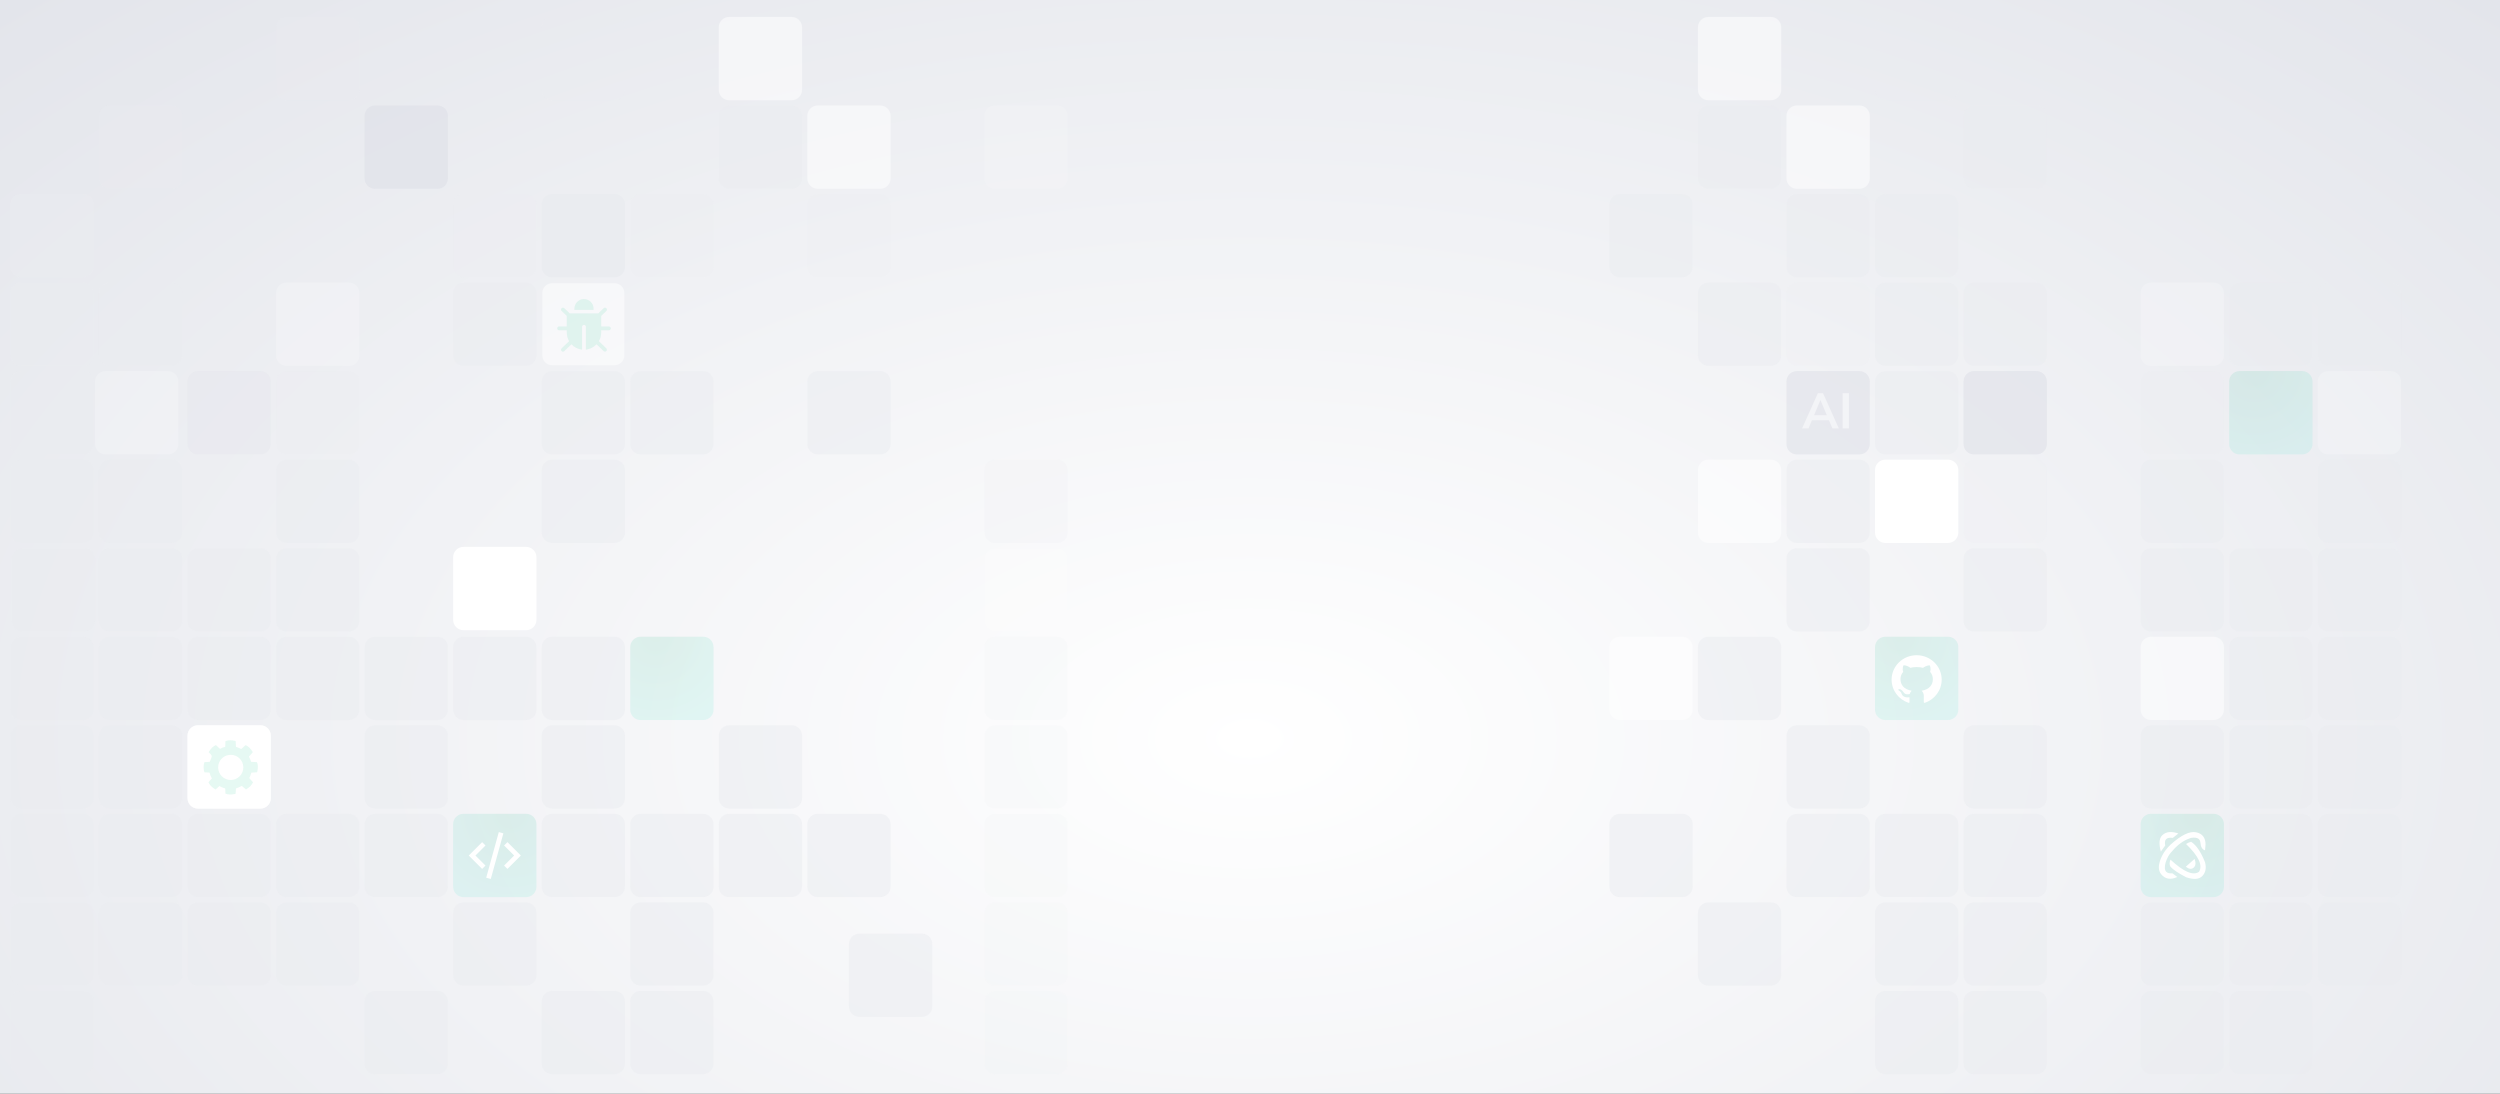 <svg xmlns="http://www.w3.org/2000/svg" xmlns:xlink="http://www.w3.org/1999/xlink" fill="none" version="1.1" width="1920" height="840" viewBox="0 0 1920 840"><rect x="0" y="0" width="1920" height="840" fill="#333333" stroke="none"/><defs><clipPath id="master_svg0_52_29846"><rect x="0" y="0" width="1920" height="840" rx="0"/></clipPath><radialGradient cx="0" cy="0" r="1" gradientUnits="userSpaceOnUse" id="master_svg1_22_43155" gradientTransform="translate(960 568) rotate(0) scale(1357.65 803.273)"><stop offset="0%" stop-color="#FFFFFF" stop-opacity="1"/><stop offset="100%" stop-color="#E3E5EB" stop-opacity="1"/></radialGradient><clipPath id="master_svg2_52_29896"><rect x="154" y="566" width="46" height="46" rx="0"/></clipPath><radialGradient cx="0" cy="0" r="1" gradientUnits="userSpaceOnUse" id="master_svg3_52_14477" gradientTransform="translate(431.5 625.005) rotate(57.74) scale(83.37 83.37)"><stop offset="0%" stop-color="#77D0B4" stop-opacity="1"/><stop offset="100%" stop-color="#8BF1E4" stop-opacity="1"/></radialGradient><clipPath id="master_svg4_52_29987"><rect x="360" y="637" width="40" height="40" rx="0"/></clipPath><clipPath id="master_svg5_52_29891"><rect x="425" y="226" width="47" height="47" rx="0"/></clipPath><radialGradient cx="0" cy="0" r="1" gradientUnits="userSpaceOnUse" id="master_svg6_52_14477" gradientTransform="translate(503.5 489.005) rotate(57.74) scale(83.37 83.37)"><stop offset="0%" stop-color="#77D0B4" stop-opacity="1"/><stop offset="100%" stop-color="#8BF1E4" stop-opacity="1"/></radialGradient><radialGradient cx="0" cy="0" r="1" gradientUnits="userSpaceOnUse" id="master_svg7_52_14477" gradientTransform="translate(1731.5 285.005) rotate(57.74) scale(83.37 83.37)"><stop offset="0%" stop-color="#77D0B4" stop-opacity="1"/><stop offset="100%" stop-color="#8BF1E4" stop-opacity="1"/></radialGradient><radialGradient cx="0" cy="0" r="1" gradientUnits="userSpaceOnUse" id="master_svg8_52_14477" gradientTransform="translate(1727.5 625.005) rotate(57.74) scale(83.37 83.37)"><stop offset="0%" stop-color="#77D0B4" stop-opacity="1"/><stop offset="100%" stop-color="#8BF1E4" stop-opacity="1"/></radialGradient><radialGradient cx="0" cy="0" r="1" gradientUnits="userSpaceOnUse" id="master_svg9_52_14477" gradientTransform="translate(1459.5 489.005) rotate(57.74) scale(83.37 83.37)"><stop offset="0%" stop-color="#77D0B4" stop-opacity="1"/><stop offset="100%" stop-color="#8BF1E4" stop-opacity="1"/></radialGradient><clipPath id="master_svga_52_29860"><rect x="1450" y="500" width="44" height="43" rx="0"/></clipPath></defs><g clip-path="url(#master_svg0_52_29846)"><g><rect x="0" y="0" width="1920" height="1136" rx="0" fill="url(#master_svg1_22_43155)" fill-opacity="1" style="mix-blend-mode:passthrough"/></g><g style="opacity:0.5;"><path d="M64,149L16,149C11.582,149,8,152.582,8,157L8,205C8,209.418,11.582,213,16,213L64,213C68.418,213,72,209.418,72,205L72,157C72,152.582,68.418,149,64,149Z" fill="#EAECF0" fill-opacity="1" style="mix-blend-mode:passthrough"/></g><g style="opacity:0.5;"><path d="M64,217L16,217C11.582,217,8,220.582,8,225L8,273C8,277.418,11.582,281,16,281L64,281C68.418,281,72,277.418,72,273L72,225C72,220.582,68.418,217,64,217Z" fill="#EAECF0" fill-opacity="1" style="mix-blend-mode:passthrough"/></g><g style="opacity:0.5;"><path d="M64,285L16,285C11.582,285,8,288.582,8,293L8,341C8,345.418,11.582,349,16,349L64,349C68.418,349,72,345.418,72,341L72,293C72,288.582,68.418,285,64,285Z" fill="#EAECF0" fill-opacity="1" style="mix-blend-mode:passthrough"/></g><g style="opacity:0.5;"><path d="M64,353L16,353C11.582,353,8,356.582,8,361L8,409C8,413.418,11.582,417,16,417L64,417C68.418,417,72,413.418,72,409L72,361C72,356.582,68.418,353,64,353Z" fill="#EAECF0" fill-opacity="1" style="mix-blend-mode:passthrough"/></g><g style="opacity:0.5;"><path d="M64,489L16,489C11.582,489,8,492.582,8,497L8,545C8,549.418,11.582,553,16,553L64,553C68.418,553,72,549.418,72,545L72,497C72,492.582,68.418,489,64,489Z" fill="#EAECF0" fill-opacity="1" style="mix-blend-mode:passthrough"/></g><g style="opacity:0.5;"><path d="M64,557L16,557C11.582,557,8,560.582,8,565L8,613C8,617.418,11.582,621,16,621L64,621C68.418,621,72,617.418,72,613L72,565C72,560.582,68.418,557,64,557Z" fill="#EAECF0" fill-opacity="1" style="mix-blend-mode:passthrough"/></g><g style="opacity:0.5;"><path d="M64,625L16,625C11.582,625,8,628.582,8,633L8,681C8,685.418,11.582,689,16,689L64,689C68.418,689,72,685.418,72,681L72,633C72,628.582,68.418,625,64,625Z" fill="#EAECF0" fill-opacity="1" style="mix-blend-mode:passthrough"/></g><g style="opacity:0.5;"><path d="M64,693L16,693C11.582,693,8,696.582,8,701L8,749C8,753.418,11.582,757,16,757L64,757C68.418,757,72,753.418,72,749L72,701C72,696.582,68.418,693,64,693Z" fill="#EAECF0" fill-opacity="1" style="mix-blend-mode:passthrough"/></g><g style="opacity:0.5;"><path d="M64,761L16,761C11.582,761,8,764.582,8,769L8,817C8,821.418,11.582,825,16,825L64,825C68.418,825,72,821.418,72,817L72,769C72,764.582,68.418,761,64,761Z" fill="#EAECF0" fill-opacity="1" style="mix-blend-mode:passthrough"/></g><g style="opacity:0.2;"><path d="M132,81L84,81C79.582,81,76,84.582,76,89L76,137C76,141.418,79.582,145,84,145L132,145C136.418,145,140,141.418,140,137L140,89C140,84.582,136.418,81,132,81Z" fill="#EAECF0" fill-opacity="1" style="mix-blend-mode:passthrough"/></g><g style="opacity:0.5;"><path d="M132,217L84,217C79.582,217,76,220.582,76,225L76,273C76,277.418,79.582,281,84,281L132,281C136.418,281,140,277.418,140,273L140,225C140,220.582,136.418,217,132,217Z" fill="#EAECF0" fill-opacity="1" style="mix-blend-mode:passthrough"/></g><g style="opacity:0.2;"><g><path d="M129,285L81,285C76.582,285,73,288.582,73,293L73,341C73,345.418,76.582,349,81,349L129,349C133.418,349,137,345.418,137,341L137,293C137,288.582,133.418,285,129,285Z" fill="#FFFFFF" fill-opacity="1" style="mix-blend-mode:passthrough"/></g></g><g style="opacity:0.5;"><path d="M132,353L84,353C79.582,353,76,356.582,76,361L76,409C76,413.418,79.582,417,84,417L132,417C136.418,417,140,413.418,140,409L140,361C140,356.582,136.418,353,132,353Z" fill="#EAECF0" fill-opacity="1" style="mix-blend-mode:passthrough"/></g><g style="opacity:0.5;"><path d="M132,421L84,421C79.582,421,76,424.582,76,429L76,477C76,481.418,79.582,485,84,485L132,485C136.418,485,140,481.418,140,477L140,429C140,424.582,136.418,421,132,421Z" fill="#EAECF0" fill-opacity="1" style="mix-blend-mode:passthrough"/></g><g style="opacity:0.5;"><path d="M132,489L84,489C79.582,489,76,492.582,76,497L76,545C76,549.418,79.582,553,84,553L132,553C136.418,553,140,549.418,140,545L140,497C140,492.582,136.418,489,132,489Z" fill="#EAECF0" fill-opacity="1" style="mix-blend-mode:passthrough"/></g><g style="opacity:0.5;"><path d="M132,557L84,557C79.582,557,76,560.582,76,565L76,613C76,617.418,79.582,621,84,621L132,621C136.418,621,140,617.418,140,613L140,565C140,560.582,136.418,557,132,557Z" fill="#EAECF0" fill-opacity="1" style="mix-blend-mode:passthrough"/></g><g style="opacity:0.5;"><path d="M132,625L84,625C79.582,625,76,628.582,76,633L76,681C76,685.418,79.582,689,84,689L132,689C136.418,689,140,685.418,140,681L140,633C140,628.582,136.418,625,132,625Z" fill="#EAECF0" fill-opacity="1" style="mix-blend-mode:passthrough"/></g><g style="opacity:0.5;"><path d="M132,693L84,693C79.582,693,76,696.582,76,701L76,749C76,753.418,79.582,757,84,757L132,757C136.418,757,140,753.418,140,749L140,701C140,696.582,136.418,693,132,693Z" fill="#EAECF0" fill-opacity="1" style="mix-blend-mode:passthrough"/></g><g style="opacity:0.2;"><g><path d="M200,285L152,285C147.582,285,144,288.582,144,293L144,341C144,345.418,147.582,349,152,349L200,349C204.418,349,208,345.418,208,341L208,293C208,288.582,204.418,285,200,285Z" fill="#DBDDE5" fill-opacity="1" style="mix-blend-mode:passthrough"/></g></g><g style="opacity:0.5;"><path d="M200,421L152,421C147.582,421,144,424.582,144,429L144,477C144,481.418,147.582,485,152,485L200,485C204.418,485,208,481.418,208,477L208,429C208,424.582,204.418,421,200,421Z" fill="#EAECF0" fill-opacity="1" style="mix-blend-mode:passthrough"/></g><g style="opacity:0.5;"><path d="M65,421L17,421C12.582,421,9,424.582,9,429L9,477C9,481.418,12.582,485,17,485L65,485C69.418,485,73,481.418,73,477L73,429C73,424.582,69.418,421,65,421Z" fill="#EAECF0" fill-opacity="1" style="mix-blend-mode:passthrough"/></g><g style="opacity:0.5;"><path d="M200,489L152,489C147.582,489,144,492.582,144,497L144,545C144,549.418,147.582,553,152,553L200,553C204.418,553,208,549.418,208,545L208,497C208,492.582,204.418,489,200,489Z" fill="#EAECF0" fill-opacity="1" style="mix-blend-mode:passthrough"/></g><g><g><path d="M200,557L152,557C147.582,557,144,560.582,144,565L144,613C144,617.418,147.582,621,152,621L200,621C204.418,621,208,617.418,208,613L208,565C208,560.582,204.418,557,200,557Z" fill="#FFFFFF" fill-opacity="1" style="mix-blend-mode:passthrough"/></g><g></g><g style="opacity:0.5;"><path d="M200,557L152,557C147.582,557,144,560.582,144,565L144,613C144,617.418,147.582,621,152,621L200,621C204.418,621,208,617.418,208,613L208,565C208,560.582,204.418,557,200,557Z" fill="#FFFFFF" fill-opacity="1" style="mix-blend-mode:passthrough"/></g><g style="opacity:0.1;" clip-path="url(#master_svg2_52_29896)"><g><path d="M197.479,593.102Q198.656,588.393,197.361,585.32L192.857,585.099C192.462,583.685,191.884,582.352,191.149,581.118L194.188,577.669Q191.691,573.506,188.601,572.249L185.256,575.281C184.009,574.556,182.661,573.995,181.235,573.614L180.948,569.082Q176.239,567.905,173.165,569.2L172.951,573.557C171.545,573.91,170.208,574.431,168.972,575.119L165.805,572.249Q162.716,573.506,160.218,577.668C161.012,578.57,162.574,579.604,162.667,580.929C162.691,581.256,161.164,585.117,161.098,585.121L157.045,585.32Q155.75,588.393,156.927,593.102L160.944,593.357C161.324,594.954,161.932,596.459,162.738,597.838L160.094,600.756Q161.351,603.845,165.514,606.343L168.528,603.688C169.894,604.505,171.384,605.128,172.969,605.525L173.165,609.516Q176.239,610.811,180.948,609.634L181.212,605.468C182.816,605.043,184.322,604.385,185.696,603.528L188.892,606.343Q193.055,603.846,194.312,600.756L191.401,597.544C192.118,596.255,192.657,594.857,193.009,593.386L197.479,593.102ZM177.203,599.034C171.859,599.034,167.527,594.702,167.527,589.358C167.527,584.014,171.859,579.682,177.203,579.682C182.547,579.682,186.879,584.014,186.879,589.358C186.879,594.702,182.547,599.034,177.203,599.034Z" fill="#03BF80" fill-opacity="1"/></g></g></g><g style="opacity:0.5;"><path d="M200,625L152,625C147.582,625,144,628.582,144,633L144,681C144,685.418,147.582,689,152,689L200,689C204.418,689,208,685.418,208,681L208,633C208,628.582,204.418,625,200,625Z" fill="#EAECF0" fill-opacity="1" style="mix-blend-mode:passthrough"/></g><g style="opacity:0.5;"><path d="M200,693L152,693C147.582,693,144,696.582,144,701L144,749C144,753.418,147.582,757,152,757L200,757C204.418,757,208,753.418,208,749L208,701C208,696.582,204.418,693,200,693Z" fill="#EAECF0" fill-opacity="1" style="mix-blend-mode:passthrough"/></g><g style="opacity:0.2;"><path d="M268,13L220,13C215.582,13,212,16.582,212,21L212,69C212,73.418,215.582,77,220,77L268,77C272.418,77,276,73.418,276,69L276,21C276,16.582,272.418,13,268,13Z" fill="#EAECF0" fill-opacity="1" style="mix-blend-mode:passthrough"/></g><g style="opacity:0.2;"><g><path d="M268,217L220,217C215.582,217,212,220.582,212,225L212,273C212,277.418,215.582,281,220,281L268,281C272.418,281,276,277.418,276,273L276,225C276,220.582,272.418,217,268,217Z" fill="#FFFFFF" fill-opacity="1" style="mix-blend-mode:passthrough"/></g></g><g style="opacity:0.2;"><path d="M268,285L220,285C215.582,285,212,288.582,212,293L212,341C212,345.418,215.582,349,220,349L268,349C272.418,349,276,345.418,276,341L276,293C276,288.582,272.418,285,268,285Z" fill="#EAECF0" fill-opacity="1" style="mix-blend-mode:passthrough"/></g><g style="opacity:0.5;"><path d="M268,353L220,353C215.582,353,212,356.582,212,361L212,409C212,413.418,215.582,417,220,417L268,417C272.418,417,276,413.418,276,409L276,361C276,356.582,272.418,353,268,353Z" fill="#EAECF0" fill-opacity="1" style="mix-blend-mode:passthrough"/></g><g style="opacity:0.5;"><path d="M268,421L220,421C215.582,421,212,424.582,212,429L212,477C212,481.418,215.582,485,220,485L268,485C272.418,485,276,481.418,276,477L276,429C276,424.582,272.418,421,268,421Z" fill="#EAECF0" fill-opacity="1" style="mix-blend-mode:passthrough"/></g><g style="opacity:0.5;"><path d="M268,693L220,693C215.582,693,212,696.582,212,701L212,749C212,753.418,215.582,757,220,757L268,757C272.418,757,276,753.418,276,749L276,701C276,696.582,272.418,693,268,693Z" fill="#EAECF0" fill-opacity="1" style="mix-blend-mode:passthrough"/></g><g style="opacity:0.5;"><g><path d="M336,81L288,81C283.582,81,280,84.582,280,89L280,137C280,141.418,283.582,145,288,145L336,145C340.418,145,344,141.418,344,137L344,89C344,84.582,340.418,81,336,81Z" fill="#DBDDE5" fill-opacity="1" style="mix-blend-mode:passthrough"/></g></g><g style="opacity:0.5;"><path d="M336,489L288,489C283.582,489,280,492.582,280,497L280,545C280,549.418,283.582,553,288,553L336,553C340.418,553,344,549.418,344,545L344,497C344,492.582,340.418,489,336,489Z" fill="#EAECF0" fill-opacity="1" style="mix-blend-mode:passthrough"/></g><g style="opacity:0.5;"><path d="M268,489L220,489C215.582,489,212,492.582,212,497L212,545C212,549.418,215.582,553,220,553L268,553C272.418,553,276,549.418,276,545L276,497C276,492.582,272.418,489,268,489Z" fill="#EAECF0" fill-opacity="1" style="mix-blend-mode:passthrough"/></g><g style="opacity:0.5;"><path d="M336,557L288,557C283.582,557,280,560.582,280,565L280,613C280,617.418,283.582,621,288,621L336,621C340.418,621,344,617.418,344,613L344,565C344,560.582,340.418,557,336,557Z" fill="#EAECF0" fill-opacity="1" style="mix-blend-mode:passthrough"/></g><g transform="matrix(-1,0,0,1,824,0)" style="opacity:0.2;"><path d="M468,625L420,625C415.582,625,412,628.582,412,633L412,681C412,685.418,415.582,689,420,689L468,689C472.418,689,476,685.418,476,681L476,633C476,628.582,472.418,625,468,625Z" fill="url(#master_svg3_52_14477)" fill-opacity="1" style="mix-blend-mode:passthrough"/></g><g clip-path="url(#master_svg4_52_29987)"><g><path d="M397.428,654.476L389.714,646.762L387.143,649.334L394.857,657.048L387.143,664.762L389.714,667.333L397.428,659.619L400,657.048L397.428,654.476ZM370.285,646.762L362.571,654.476L360,657.048L362.571,659.619L370.285,667.333L372.856,664.762L365.143,657.048L372.856,649.334L370.285,646.762ZM373.408,674.089L383.084,639.039L386.589,640.006L376.913,675.057L373.408,674.089Z" fill="#FFFFFF" fill-opacity="1" style="mix-blend-mode:passthrough"/></g></g><g style="opacity:0.5;"><path d="M336,761L288,761C283.582,761,280,764.582,280,769L280,817C280,821.418,283.582,825,288,825L336,825C340.418,825,344,821.418,344,817L344,769C344,764.582,340.418,761,336,761Z" fill="#EAECF0" fill-opacity="1" style="mix-blend-mode:passthrough"/></g><g style="opacity:0.2;"><path d="M404,149L356,149C351.582,149,348,152.582,348,157L348,205C348,209.418,351.582,213,356,213L404,213C408.418,213,412,209.418,412,205L412,157C412,152.582,408.418,149,404,149Z" fill="#EAECF0" fill-opacity="1" style="mix-blend-mode:passthrough"/></g><g style="opacity:0.5;"><path d="M404,217L356,217C351.582,217,348,220.582,348,225L348,273C348,277.418,351.582,281,356,281L404,281C408.418,281,412,277.418,412,273L412,225C412,220.582,408.418,217,404,217Z" fill="#EAECF0" fill-opacity="1" style="mix-blend-mode:passthrough"/></g><g style="opacity:0.5;"><path d="M404,489L356,489C351.582,489,348,492.582,348,497L348,545C348,549.418,351.582,553,356,553L404,553C408.418,553,412,549.418,412,545L412,497C412,492.582,408.418,489,404,489Z" fill="#EAECF0" fill-opacity="1" style="mix-blend-mode:passthrough"/></g><g transform="matrix(-1,0,0,1,688,0)" style="opacity:0.5;"><path d="M400,625L352,625C347.582,625,344,628.582,344,633L344,681C344,685.418,347.582,689,352,689L400,689C404.418,689,408,685.418,408,681L408,633C408,628.582,404.418,625,400,625Z" fill="#EAECF0" fill-opacity="1" style="mix-blend-mode:passthrough"/></g><g transform="matrix(-1,0,0,1,552,0)" style="opacity:0.5;"><path d="M332,625L284,625C279.582,625,276,628.582,276,633L276,681C276,685.418,279.582,689,284,689L332,689C336.418,689,340,685.418,340,681L340,633C340,628.582,336.418,625,332,625Z" fill="#EAECF0" fill-opacity="1" style="mix-blend-mode:passthrough"/></g><g style="opacity:0.5;"><path d="M404,693L356,693C351.582,693,348,696.582,348,701L348,749C348,753.418,351.582,757,356,757L404,757C408.418,757,412,753.418,412,749L412,701C412,696.582,408.418,693,404,693Z" fill="#EAECF0" fill-opacity="1" style="mix-blend-mode:passthrough"/></g><g style="opacity:0.2;"><path d="M472,13L424,13C419.582,13,416,16.582,416,21L416,69C416,73.418,419.582,77,424,77L472,77C476.418,77,480,73.418,480,69L480,21C480,16.582,476.418,13,472,13Z" fill="#EAECF0" fill-opacity="1" style="mix-blend-mode:passthrough"/></g><g><path d="M472,149L424,149C419.582,149,416,152.582,416,157L416,205C416,209.418,419.582,213,424,213L472,213C476.418,213,480,209.418,480,205L480,157C480,152.582,476.418,149,472,149Z" fill="#EAECF0" fill-opacity="1" style="mix-blend-mode:passthrough"/></g><g style="opacity:0.5;"><path d="M472,217.5L424,217.5C419.858,217.5,416.5,220.858,416.5,225L416.5,273C416.5,277.142,419.858,280.5,424,280.5L472,280.5C476.142,280.5,479.5,277.142,479.5,273L479.5,225C479.5,220.858,476.142,217.5,472,217.5Z" fill="#FFFFFF" fill-opacity="1" style="mix-blend-mode:passthrough"/></g><g style="opacity:0.1;" clip-path="url(#master_svg5_52_29891)"><g><path d="M467.594,250.723L461.719,250.723L461.719,242.584L465.67,238.812C466.257,238.252,466.278,237.322,465.718,236.735C465.158,236.148,464.228,236.127,463.641,236.687L459.452,240.687L437.548,240.687L433.357,236.688C432.771,236.128,431.841,236.149,431.281,236.736C430.721,237.323,430.743,238.252,431.33,238.812L435.281,242.585L435.281,250.725L429.406,250.725C428.595,250.725,427.938,251.382,427.938,252.194C427.938,253.005,428.595,253.662,429.406,253.662L435.281,253.662L435.281,255.375C435.281,257.806,435.938,260.084,437.082,262.04L431.33,267.532C430.743,268.092,430.722,269.022,431.282,269.609C431.842,270.196,432.772,270.217,433.359,269.657L438.853,264.412C441.002,266.712,443.904,268.167,447.033,268.513L447.033,250.969C447.033,250.158,447.69,249.5,448.502,249.5C449.313,249.5,449.97,250.158,449.97,250.969L449.97,268.513C453.099,268.166,456,266.711,458.15,264.412L463.644,269.657C464.237,270.177,465.133,270.137,465.678,269.567C466.221,268.997,466.219,268.099,465.673,267.532L459.919,262.04C461.101,260.018,461.722,257.717,461.719,255.375L461.719,253.661L467.594,253.661C468.405,253.661,469.062,253.003,469.062,252.192C469.062,251.381,468.405,250.723,467.594,250.723ZM455.844,237.016C455.844,232.96,452.556,229.672,448.5,229.672C444.444,229.672,441.156,232.96,441.156,237.016L441.156,237.995L455.844,237.995L455.844,237.016Z" fill="#03BF80" fill-opacity="1"/></g></g><g style="opacity:0.5;"><path d="M472,285L424,285C419.582,285,416,288.582,416,293L416,341C416,345.418,419.582,349,424,349L472,349C476.418,349,480,345.418,480,341L480,293C480,288.582,476.418,285,472,285Z" fill="#EAECF0" fill-opacity="1" style="mix-blend-mode:passthrough"/></g><g style="opacity:0.5;"><path d="M472,353L424,353C419.582,353,416,356.582,416,361L416,409C416,413.418,419.582,417,424,417L472,417C476.418,417,480,413.418,480,409L480,361C480,356.582,476.418,353,472,353Z" fill="#EAECF0" fill-opacity="1" style="mix-blend-mode:passthrough"/></g><g style="opacity:0.5;"><path d="M472,489L424,489C419.582,489,416,492.582,416,497L416,545C416,549.418,419.582,553,424,553L472,553C476.418,553,480,549.418,480,545L480,497C480,492.582,476.418,489,472,489Z" fill="#EAECF0" fill-opacity="1" style="mix-blend-mode:passthrough"/></g><g style="opacity:0.5;"><path d="M472,557L424,557C419.582,557,416,560.582,416,565L416,613C416,617.418,419.582,621,424,621L472,621C476.418,621,480,617.418,480,613L480,565C480,560.582,476.418,557,472,557Z" fill="#EAECF0" fill-opacity="1" style="mix-blend-mode:passthrough"/></g><g style="opacity:0.5;"><path d="M472,625L424,625C419.582,625,416,628.582,416,633L416,681C416,685.418,419.582,689,424,689L472,689C476.418,689,480,685.418,480,681L480,633C480,628.582,476.418,625,472,625Z" fill="#EAECF0" fill-opacity="1" style="mix-blend-mode:passthrough"/></g><g style="opacity:0.5;"><path d="M472,761L424,761C419.582,761,416,764.582,416,769L416,817C416,821.418,419.582,825,424,825L472,825C476.418,825,480,821.418,480,817L480,769C480,764.582,476.418,761,472,761Z" fill="#EAECF0" fill-opacity="1" style="mix-blend-mode:passthrough"/></g><g style="opacity:0.2;"><path d="M540,149L492,149C487.582,149,484,152.582,484,157L484,205C484,209.418,487.582,213,492,213L540,213C544.418,213,548,209.418,548,205L548,157C548,152.582,544.418,149,540,149Z" fill="#EAECF0" fill-opacity="1" style="mix-blend-mode:passthrough"/></g><g style="opacity:0.5;"><path d="M540,285L492,285C487.582,285,484,288.582,484,293L484,341C484,345.418,487.582,349,492,349L540,349C544.418,349,548,345.418,548,341L548,293C548,288.582,544.418,285,540,285Z" fill="#EAECF0" fill-opacity="1" style="mix-blend-mode:passthrough"/></g><g style="opacity:0.2;"><path d="M540,489L492,489C487.582,489,484,492.582,484,497L484,545C484,549.418,487.582,553,492,553L540,553C544.418,553,548,549.418,548,545L548,497C548,492.582,544.418,489,540,489Z" fill="url(#master_svg6_52_14477)" fill-opacity="1" style="mix-blend-mode:passthrough"/></g><g style="opacity:0.5;"><path d="M540,625L492,625C487.582,625,484,628.582,484,633L484,681C484,685.418,487.582,689,492,689L540,689C544.418,689,548,685.418,548,681L548,633C548,628.582,544.418,625,540,625Z" fill="#EAECF0" fill-opacity="1" style="mix-blend-mode:passthrough"/></g><g style="opacity:0.5;"><path d="M540,693L492,693C487.582,693,484,696.582,484,701L484,749C484,753.418,487.582,757,492,757L540,757C544.418,757,548,753.418,548,749L548,701C548,696.582,544.418,693,540,693Z" fill="#EAECF0" fill-opacity="1" style="mix-blend-mode:passthrough"/></g><g style="opacity:0.5;"><path d="M540,761L492,761C487.582,761,484,764.582,484,769L484,817C484,821.418,487.582,825,492,825L540,825C544.418,825,548,821.418,548,817L548,769C548,764.582,544.418,761,540,761Z" fill="#EAECF0" fill-opacity="1" style="mix-blend-mode:passthrough"/></g><g style="opacity:0.5;"><g><path d="M608,13L560,13C555.582,13,552,16.582,552,21L552,69C552,73.418,555.582,77,560,77L608,77C612.418,77,616,73.418,616,69L616,21C616,16.582,612.418,13,608,13Z" fill="#FFFFFF" fill-opacity="1" style="mix-blend-mode:passthrough"/></g></g><g style="opacity:0.5;"><path d="M608,81L560,81C555.582,81,552,84.582,552,89L552,137C552,141.418,555.582,145,560,145L608,145C612.418,145,616,141.418,616,137L616,89C616,84.582,612.418,81,608,81Z" fill="#EAECF0" fill-opacity="1" style="mix-blend-mode:passthrough"/></g><g><g><path d="M404,420L356,420C351.582,420,348,423.582,348,428L348,476C348,480.418,351.582,484,356,484L404,484C408.418,484,412,480.418,412,476L412,428C412,423.582,408.418,420,404,420Z" fill="#FFFFFF" fill-opacity="1" style="mix-blend-mode:passthrough"/></g></g><g style="opacity:0.5;"><path d="M608,557L560,557C555.582,557,552,560.582,552,565L552,613C552,617.418,555.582,621,560,621L608,621C612.418,621,616,617.418,616,613L616,565C616,560.582,612.418,557,608,557Z" fill="#EAECF0" fill-opacity="1" style="mix-blend-mode:passthrough"/></g><g style="opacity:0.5;"><path d="M608,625L560,625C555.582,625,552,628.582,552,633L552,681C552,685.418,555.582,689,560,689L608,689C612.418,689,616,685.418,616,681L616,633C616,628.582,612.418,625,608,625Z" fill="#EAECF0" fill-opacity="1" style="mix-blend-mode:passthrough"/></g><g style="opacity:0.5;"><g><path d="M676,81L628,81C623.582,81,620,84.582,620,89L620,137C620,141.418,623.582,145,628,145L676,145C680.418,145,684,141.418,684,137L684,89C684,84.582,680.418,81,676,81Z" fill="#FFFFFF" fill-opacity="1" style="mix-blend-mode:passthrough"/></g></g><g style="opacity:0.2;"><path d="M676,149L628,149C623.582,149,620,152.582,620,157L620,205C620,209.418,623.582,213,628,213L676,213C680.418,213,684,209.418,684,205L684,157C684,152.582,680.418,149,676,149Z" fill="#EAECF0" fill-opacity="1" style="mix-blend-mode:passthrough"/></g><g style="opacity:0.5;"><path d="M676,285L628,285C623.582,285,620,288.582,620,293L620,341C620,345.418,623.582,349,628,349L676,349C680.418,349,684,345.418,684,341L684,293C684,288.582,680.418,285,676,285Z" fill="#EAECF0" fill-opacity="1" style="mix-blend-mode:passthrough"/></g><g style="opacity:0.5;"><path d="M676,625L628,625C623.582,625,620,628.582,620,633L620,681C620,685.418,623.582,689,628,689L676,689C680.418,689,684,685.418,684,681L684,633C684,628.582,680.418,625,676,625Z" fill="#EAECF0" fill-opacity="1" style="mix-blend-mode:passthrough"/></g><g style="opacity:0.5;"><path d="M708,717L660,717C655.582,717,652,720.582,652,725L652,773C652,777.418,655.582,781,660,781L708,781C712.418,781,716,777.418,716,773L716,725C716,720.582,712.418,717,708,717Z" fill="#EAECF0" fill-opacity="1" style="mix-blend-mode:passthrough"/></g><g style="opacity:0.2;"><g style="opacity:0.5;"><g><path d="M812,81L764,81C759.582,81,756,84.582,756,89L756,137C756,141.418,759.582,145,764,145L812,145C816.418,145,820,141.418,820,137L820,89C820,84.582,816.418,81,812,81Z" fill="#FFFFFF" fill-opacity="1" style="mix-blend-mode:passthrough"/></g></g><g><path d="M812,353L764,353C759.582,353,756,356.582,756,361L756,409C756,413.418,759.582,417,764,417L812,417C816.418,417,820,413.418,820,409L820,361C820,356.582,816.418,353,812,353Z" fill="#EAECF0" fill-opacity="1" style="mix-blend-mode:passthrough"/></g><g style="opacity:0.5;"><g><path d="M812,421L764,421C759.582,421,756,424.582,756,429L756,477C756,481.418,759.582,485,764,485L812,485C816.418,485,820,481.418,820,477L820,429C820,424.582,816.418,421,812,421Z" fill="#FFFFFF" fill-opacity="1" style="mix-blend-mode:passthrough"/></g></g><g style="opacity:0.5;"><path d="M812,489L764,489C759.582,489,756,492.582,756,497L756,545C756,549.418,759.582,553,764,553L812,553C816.418,553,820,549.418,820,545L820,497C820,492.582,816.418,489,812,489Z" fill="#EAECF0" fill-opacity="1" style="mix-blend-mode:passthrough"/></g><g style="opacity:0.5;"><path d="M812,557L764,557C759.582,557,756,560.582,756,565L756,613C756,617.418,759.582,621,764,621L812,621C816.418,621,820,617.418,820,613L820,565C820,560.582,816.418,557,812,557Z" fill="#EAECF0" fill-opacity="1" style="mix-blend-mode:passthrough"/></g><g style="opacity:0.5;"><path d="M812,625L764,625C759.582,625,756,628.582,756,633L756,681C756,685.418,759.582,689,764,689L812,689C816.418,689,820,685.418,820,681L820,633C820,628.582,816.418,625,812,625Z" fill="#EAECF0" fill-opacity="1" style="mix-blend-mode:passthrough"/></g><g style="opacity:0.5;"><path d="M812,693L764,693C759.582,693,756,696.582,756,701L756,749C756,753.418,759.582,757,764,757L812,757C816.418,757,820,753.418,820,749L820,701C820,696.582,816.418,693,812,693Z" fill="#EAECF0" fill-opacity="1" style="mix-blend-mode:passthrough"/></g><g style="opacity:0.5;"><path d="M812,761L764,761C759.582,761,756,764.582,756,769L756,817C756,821.418,759.582,825,764,825L812,825C816.418,825,820,821.418,820,817L820,769C820,764.582,816.418,761,812,761Z" fill="#EAECF0" fill-opacity="1" style="mix-blend-mode:passthrough"/></g></g><g style="opacity:0.5;"><path d="M1788,217L1836,217C1840.42,217,1844,220.582,1844,225L1844,273C1844,277.418,1840.42,281,1836,281L1788,281C1783.58,281,1780,277.418,1780,273L1780,225C1780,220.582,1783.58,217,1788,217Z" fill="#EAECF0" fill-opacity="1" style="mix-blend-mode:passthrough"/></g><g style="opacity:0.2;"><g><path d="M1788,285L1836,285C1840.42,285,1844,288.582,1844,293L1844,341C1844,345.418,1840.42,349,1836,349L1788,349C1783.58,349,1780,345.418,1780,341L1780,293C1780,288.582,1783.58,285,1788,285Z" fill="#FFFFFF" fill-opacity="1" style="mix-blend-mode:passthrough"/></g></g><g style="opacity:0.5;"><path d="M1788,353L1836,353C1840.42,353,1844,356.582,1844,361L1844,409C1844,413.418,1840.42,417,1836,417L1788,417C1783.58,417,1780,413.418,1780,409L1780,361C1780,356.582,1783.58,353,1788,353Z" fill="#EAECF0" fill-opacity="1" style="mix-blend-mode:passthrough"/></g><g style="opacity:0.5;"><path d="M1788,421L1836,421C1840.42,421,1844,424.582,1844,429L1844,477C1844,481.418,1840.42,485,1836,485L1788,485C1783.58,485,1780,481.418,1780,477L1780,429C1780,424.582,1783.58,421,1788,421Z" fill="#EAECF0" fill-opacity="1" style="mix-blend-mode:passthrough"/></g><g style="opacity:0.5;"><path d="M1788,489L1836,489C1840.42,489,1844,492.582,1844,497L1844,545C1844,549.418,1840.42,553,1836,553L1788,553C1783.58,553,1780,549.418,1780,545L1780,497C1780,492.582,1783.58,489,1788,489Z" fill="#EAECF0" fill-opacity="1" style="mix-blend-mode:passthrough"/></g><g style="opacity:0.5;"><path d="M1788,557L1836,557C1840.42,557,1844,560.582,1844,565L1844,613C1844,617.418,1840.42,621,1836,621L1788,621C1783.58,621,1780,617.418,1780,613L1780,565C1780,560.582,1783.58,557,1788,557Z" fill="#EAECF0" fill-opacity="1" style="mix-blend-mode:passthrough"/></g><g style="opacity:0.5;"><path d="M1788,625L1836,625C1840.42,625,1844,628.582,1844,633L1844,681C1844,685.418,1840.42,689,1836,689L1788,689C1783.58,689,1780,685.418,1780,681L1780,633C1780,628.582,1783.58,625,1788,625Z" fill="#EAECF0" fill-opacity="1" style="mix-blend-mode:passthrough"/></g><g style="opacity:0.5;"><path d="M1788,693L1836,693C1840.42,693,1844,696.582,1844,701L1844,749C1844,753.418,1840.42,757,1836,757L1788,757C1783.58,757,1780,753.418,1780,749L1780,701C1780,696.582,1783.58,693,1788,693Z" fill="#EAECF0" fill-opacity="1" style="mix-blend-mode:passthrough"/></g><g style="opacity:0.5;"><path d="M1720,217L1768,217C1772.42,217,1776,220.582,1776,225L1776,273C1776,277.418,1772.42,281,1768,281L1720,281C1715.58,281,1712,277.418,1712,273L1712,225C1712,220.582,1715.58,217,1720,217Z" fill="#EAECF0" fill-opacity="1" style="mix-blend-mode:passthrough"/></g><g style="opacity:0.2;"><g><path d="M1720,285L1768,285C1772.42,285,1776,288.582,1776,293L1776,341C1776,345.418,1772.42,349,1768,349L1720,349C1715.58,349,1712,345.418,1712,341L1712,293C1712,288.582,1715.58,285,1720,285Z" fill="url(#master_svg7_52_14477)" fill-opacity="1" style="mix-blend-mode:passthrough"/></g></g><g style="opacity:0.5;"><path d="M1720,421L1768,421C1772.42,421,1776,424.582,1776,429L1776,477C1776,481.418,1772.42,485,1768,485L1720,485C1715.58,485,1712,481.418,1712,477L1712,429C1712,424.582,1715.58,421,1720,421Z" fill="#EAECF0" fill-opacity="1" style="mix-blend-mode:passthrough"/></g><g style="opacity:0.5;"><path d="M1720,489L1768,489C1772.42,489,1776,492.582,1776,497L1776,545C1776,549.418,1772.42,553,1768,553L1720,553C1715.58,553,1712,549.418,1712,545L1712,497C1712,492.582,1715.58,489,1720,489Z" fill="#EAECF0" fill-opacity="1" style="mix-blend-mode:passthrough"/></g><g style="opacity:0.5;"><path d="M1720,557L1768,557C1772.42,557,1776,560.582,1776,565L1776,613C1776,617.418,1772.42,621,1768,621L1720,621C1715.58,621,1712,617.418,1712,613L1712,565C1712,560.582,1715.58,557,1720,557Z" fill="#EAECF0" fill-opacity="1" style="mix-blend-mode:passthrough"/></g><g style="opacity:0.5;"><path d="M1720,625L1768,625C1772.42,625,1776,628.582,1776,633L1776,681C1776,685.418,1772.42,689,1768,689L1720,689C1715.58,689,1712,685.418,1712,681L1712,633C1712,628.582,1715.58,625,1720,625Z" fill="#EAECF0" fill-opacity="1" style="mix-blend-mode:passthrough"/></g><g style="opacity:0.5;"><path d="M1720,693L1768,693C1772.42,693,1776,696.582,1776,701L1776,749C1776,753.418,1772.42,757,1768,757L1720,757C1715.58,757,1712,753.418,1712,749L1712,701C1712,696.582,1715.58,693,1720,693Z" fill="#EAECF0" fill-opacity="1" style="mix-blend-mode:passthrough"/></g><g style="opacity:0.5;"><path d="M1720,761L1768,761C1772.42,761,1776,764.582,1776,769L1776,817C1776,821.418,1772.42,825,1768,825L1720,825C1715.58,825,1712,821.418,1712,817L1712,769C1712,764.582,1715.58,761,1720,761Z" fill="#EAECF0" fill-opacity="1" style="mix-blend-mode:passthrough"/></g><g style="opacity:0.2;"><g><path d="M1652,217L1700,217C1704.42,217,1708,220.582,1708,225L1708,273C1708,277.418,1704.42,281,1700,281L1652,281C1647.58,281,1644,277.418,1644,273L1644,225C1644,220.582,1647.58,217,1652,217Z" fill="#FFFFFF" fill-opacity="1" style="mix-blend-mode:passthrough"/></g></g><g style="opacity:0.2;"><path d="M1652,285L1700,285C1704.42,285,1708,288.582,1708,293L1708,341C1708,345.418,1704.42,349,1700,349L1652,349C1647.58,349,1644,345.418,1644,341L1644,293C1644,288.582,1647.58,285,1652,285Z" fill="#EAECF0" fill-opacity="1" style="mix-blend-mode:passthrough"/></g><g style="opacity:0.5;"><path d="M1652,353L1700,353C1704.42,353,1708,356.582,1708,361L1708,409C1708,413.418,1704.42,417,1700,417L1652,417C1647.58,417,1644,413.418,1644,409L1644,361C1644,356.582,1647.58,353,1652,353Z" fill="#EAECF0" fill-opacity="1" style="mix-blend-mode:passthrough"/></g><g style="opacity:0.5;"><path d="M1652,421L1700,421C1704.42,421,1708,424.582,1708,429L1708,477C1708,481.418,1704.42,485,1700,485L1652,485C1647.58,485,1644,481.418,1644,477L1644,429C1644,424.582,1647.58,421,1652,421Z" fill="#EAECF0" fill-opacity="1" style="mix-blend-mode:passthrough"/></g><g style="opacity:0.5;"><g><path d="M1652,489L1700,489C1704.42,489,1708,492.582,1708,497L1708,545C1708,549.418,1704.42,553,1700,553L1652,553C1647.58,553,1644,549.418,1644,545L1644,497C1644,492.582,1647.58,489,1652,489Z" fill="#FFFFFF" fill-opacity="1" style="mix-blend-mode:passthrough"/></g></g><g style="opacity:0.5;"><path d="M1652,557L1700,557C1704.42,557,1708,560.582,1708,565L1708,613C1708,617.418,1704.42,621,1700,621L1652,621C1647.58,621,1644,617.418,1644,613L1644,565C1644,560.582,1647.58,557,1652,557Z" fill="#EAECF0" fill-opacity="1" style="mix-blend-mode:passthrough"/></g><g transform="matrix(-1,0,0,1,3144,0)" style="opacity:0.5;"><path d="M1580,625L1628,625C1632.42,625,1636,628.582,1636,633L1636,681C1636,685.418,1632.42,689,1628,689L1580,689C1575.58,689,1572,685.418,1572,681L1572,633C1572,628.582,1575.58,625,1580,625Z" fill="#EAECF0" fill-opacity="1" style="mix-blend-mode:passthrough"/></g><g style="opacity:0.5;"><path d="M1652,693L1700,693C1704.42,693,1708,696.582,1708,701L1708,749C1708,753.418,1704.42,757,1700,757L1652,757C1647.58,757,1644,753.418,1644,749L1644,701C1644,696.582,1647.58,693,1652,693Z" fill="#EAECF0" fill-opacity="1" style="mix-blend-mode:passthrough"/></g><g style="opacity:0.5;"><path d="M1652,761L1700,761C1704.42,761,1708,764.582,1708,769L1708,817C1708,821.418,1704.42,825,1700,825L1652,825C1647.58,825,1644,821.418,1644,817L1644,769C1644,764.582,1647.58,761,1652,761Z" fill="#EAECF0" fill-opacity="1" style="mix-blend-mode:passthrough"/></g><g style="opacity:0.5;"><path d="M1516,81L1564,81C1568.42,81,1572,84.582,1572,89L1572,137C1572,141.418,1568.42,145,1564,145L1516,145C1511.58,145,1508,141.418,1508,137L1508,89C1508,84.582,1511.58,81,1516,81Z" fill="#EAECF0" fill-opacity="1" style="mix-blend-mode:passthrough"/></g><g style="opacity:0.5;"><path d="M1516,217L1564,217C1568.42,217,1572,220.582,1572,225L1572,273C1572,277.418,1568.42,281,1564,281L1516,281C1511.58,281,1508,277.418,1508,273L1508,225C1508,220.582,1511.58,217,1516,217Z" fill="#EAECF0" fill-opacity="1" style="mix-blend-mode:passthrough"/></g><g style="opacity:0.5;"><g><path d="M1516,285L1564,285C1568.42,285,1572,288.582,1572,293L1572,341C1572,345.418,1568.42,349,1564,349L1516,349C1511.58,349,1508,345.418,1508,341L1508,293C1508,288.582,1511.58,285,1516,285Z" fill="#DBDDE5" fill-opacity="1" style="mix-blend-mode:passthrough"/></g></g><g style="opacity:0.2;"><path d="M1516,353L1564,353C1568.42,353,1572,356.582,1572,361L1572,409C1572,413.418,1568.42,417,1564,417L1516,417C1511.58,417,1508,413.418,1508,409L1508,361C1508,356.582,1511.58,353,1516,353Z" fill="#EAECF0" fill-opacity="1" style="mix-blend-mode:passthrough"/></g><g style="opacity:0.5;"><path d="M1516,421L1564,421C1568.42,421,1572,424.582,1572,429L1572,477C1572,481.418,1568.42,485,1564,485L1516,485C1511.58,485,1508,481.418,1508,477L1508,429C1508,424.582,1511.58,421,1516,421Z" fill="#EAECF0" fill-opacity="1" style="mix-blend-mode:passthrough"/></g><g style="opacity:0.5;"><path d="M1516,557L1564,557C1568.42,557,1572,560.582,1572,565L1572,613C1572,617.418,1568.42,621,1564,621L1516,621C1511.58,621,1508,617.418,1508,613L1508,565C1508,560.582,1511.58,557,1516,557Z" fill="#EAECF0" fill-opacity="1" style="mix-blend-mode:passthrough"/></g><g><g transform="matrix(-1,0,0,1,3416,0)" style="opacity:0.2;"><path d="M1716,625L1764,625C1768.42,625,1772,628.582,1772,633L1772,681C1772,685.418,1768.42,689,1764,689L1716,689C1711.58,689,1708,685.418,1708,681L1708,633C1708,628.582,1711.58,625,1716,625Z" fill="url(#master_svg8_52_14477)" fill-opacity="1" style="mix-blend-mode:passthrough"/></g><g><path d="M1660.458,641.635Q1657.091,645.105,1659.523,654.015L1662.889,649.326Q1662.188,645.902,1663.637,644.449Q1665.087,642.995,1668.687,643.511Q1669.248,643.136,1672.989,640.134C1668.687,638.634,1663.824,638.165,1660.458,641.635ZM1659.812,671.451C1655.136,665.824,1660.747,656.257,1662.805,653.444Q1664.862,650.63,1667.106,648.567Q1679.263,637.687,1686.557,639.188Q1693.852,640.688,1693.852,648.567L1693.478,653.069Q1690.298,652.131,1689.924,647.254Q1689.797,645.595,1688.912,644.631Q1687.197,642.759,1682.63,643.502Q1675.71,645.753,1670.286,651.38C1664.862,657.008,1664.488,658.884,1663.179,662.447Q1661.793,667.58,1663.688,669.543Q1665.118,671.024,1668.416,670.701L1672.156,673.515Q1664.488,677.079,1659.812,671.451ZM1666.919,660.197Q1665.61,663.385,1666.919,665.636Q1669.912,669.013,1678.889,673.702Q1687.68,676.704,1691.42,672.764Q1695.161,668.825,1693.478,662.26Q1688.802,650.442,1682.817,646.503Q1680.947,646.878,1678.889,648.192Q1693.478,662.26,1688.802,669.576Q1682.069,674.265,1666.919,660.197ZM1678.702,665.636Q1682.256,668.45,1684.687,666.387Q1687.119,664.323,1685.435,659.634L1678.702,665.636Z" fill-rule="evenodd" fill="#FFFFFF" fill-opacity="1"/></g></g><g style="opacity:0.5;"><path d="M1516,693L1564,693C1568.42,693,1572,696.582,1572,701L1572,749C1572,753.418,1568.42,757,1564,757L1516,757C1511.58,757,1508,753.418,1508,749L1508,701C1508,696.582,1511.58,693,1516,693Z" fill="#EAECF0" fill-opacity="1" style="mix-blend-mode:passthrough"/></g><g style="opacity:0.5;"><path d="M1516,761L1564,761C1568.42,761,1572,764.582,1572,769L1572,817C1572,821.418,1568.42,825,1564,825L1516,825C1511.58,825,1508,821.418,1508,817L1508,769C1508,764.582,1511.58,761,1516,761Z" fill="#EAECF0" fill-opacity="1" style="mix-blend-mode:passthrough"/></g><g style="opacity:0.2;"><path d="M1448,13L1496,13C1500.42,13,1504,16.582,1504,21L1504,69C1504,73.418,1500.42,77,1496,77L1448,77C1443.58,77,1440,73.418,1440,69L1440,21C1440,16.582,1443.58,13,1448,13Z" fill="#EAECF0" fill-opacity="1" style="mix-blend-mode:passthrough"/></g><g style="opacity:0.5;"><path d="M1448,149L1496,149C1500.42,149,1504,152.582,1504,157L1504,205C1504,209.418,1500.42,213,1496,213L1448,213C1443.58,213,1440,209.418,1440,205L1440,157C1440,152.582,1443.58,149,1448,149Z" fill="#EAECF0" fill-opacity="1" style="mix-blend-mode:passthrough"/></g><g style="opacity:0.5;"><path d="M1448,217L1496,217C1500.42,217,1504,220.582,1504,225L1504,273C1504,277.418,1500.42,281,1496,281L1448,281C1443.58,281,1440,277.418,1440,273L1440,225C1440,220.582,1443.58,217,1448,217Z" fill="#EAECF0" fill-opacity="1" style="mix-blend-mode:passthrough"/></g><g style="opacity:0.5;"><path d="M1448,285L1496,285C1500.42,285,1504,288.582,1504,293L1504,341C1504,345.418,1500.42,349,1496,349L1448,349C1443.58,349,1440,345.418,1440,341L1440,293C1440,288.582,1443.58,285,1448,285Z" fill="#EAECF0" fill-opacity="1" style="mix-blend-mode:passthrough"/></g><g><path d="M1448,353L1496,353C1500.42,353,1504,356.582,1504,361L1504,409C1504,413.418,1500.42,417,1496,417L1448,417C1443.58,417,1440,413.418,1440,409L1440,361C1440,356.582,1443.58,353,1448,353Z" fill="#FFFFFF" fill-opacity="1" style="mix-blend-mode:passthrough"/></g><g transform="matrix(-1,0,0,1,2736,0)" style="opacity:0.5;"><path d="M1376,489L1424,489C1428.42,489,1432,492.582,1432,497L1432,545C1432,549.418,1428.42,553,1424,553L1376,553C1371.58,553,1368,549.418,1368,545L1368,497C1368,492.582,1371.58,489,1376,489Z" fill="#EAECF0" fill-opacity="1" style="mix-blend-mode:passthrough"/></g><g style="opacity:0.5;"><path d="M1448,625L1496,625C1500.42,625,1504,628.582,1504,633L1504,681C1504,685.418,1500.42,689,1496,689L1448,689C1443.58,689,1440,685.418,1440,681L1440,633C1440,628.582,1443.58,625,1448,625Z" fill="#EAECF0" fill-opacity="1" style="mix-blend-mode:passthrough"/></g><g style="opacity:0.5;"><path d="M1448,693L1496,693C1500.42,693,1504,696.582,1504,701L1504,749C1504,753.418,1500.42,757,1496,757L1448,757C1443.58,757,1440,753.418,1440,749L1440,701C1440,696.582,1443.58,693,1448,693Z" fill="#EAECF0" fill-opacity="1" style="mix-blend-mode:passthrough"/></g><g style="opacity:0.5;"><path d="M1448,761L1496,761C1500.42,761,1504,764.582,1504,769L1504,817C1504,821.418,1500.42,825,1496,825L1448,825C1443.58,825,1440,821.418,1440,817L1440,769C1440,764.582,1443.58,761,1448,761Z" fill="#EAECF0" fill-opacity="1" style="mix-blend-mode:passthrough"/></g><g style="opacity:0.5;"><g><path d="M1380,81L1428,81C1432.42,81,1436,84.582,1436,89L1436,137C1436,141.418,1432.42,145,1428,145L1380,145C1375.58,145,1372,141.418,1372,137L1372,89C1372,84.582,1375.58,81,1380,81Z" fill="#FFFFFF" fill-opacity="1" style="mix-blend-mode:passthrough"/></g></g><g style="opacity:0.5;"><path d="M1380,149L1428,149C1432.42,149,1436,152.582,1436,157L1436,205C1436,209.418,1432.42,213,1428,213L1380,213C1375.58,213,1372,209.418,1372,205L1372,157C1372,152.582,1375.58,149,1380,149Z" fill="#EAECF0" fill-opacity="1" style="mix-blend-mode:passthrough"/></g><g style="opacity:0.2;"><path d="M1380,217L1428,217C1432.42,217,1436,220.582,1436,225L1436,273C1436,277.418,1432.42,281,1428,281L1380,281C1375.58,281,1372,277.418,1372,273L1372,225C1372,220.582,1375.58,217,1380,217Z" fill="#EAECF0" fill-opacity="1" style="mix-blend-mode:passthrough"/></g><g style="opacity:0.5;"><path d="M1380,353L1428,353C1432.42,353,1436,356.582,1436,361L1436,409C1436,413.418,1432.42,417,1428,417L1380,417C1375.58,417,1372,413.418,1372,409L1372,361C1372,356.582,1375.58,353,1380,353Z" fill="#EAECF0" fill-opacity="1" style="mix-blend-mode:passthrough"/></g><g style="opacity:0.5;"><path d="M1380,421L1428,421C1432.42,421,1436,424.582,1436,429L1436,477C1436,481.418,1432.42,485,1428,485L1380,485C1375.58,485,1372,481.418,1372,477L1372,429C1372,424.582,1375.58,421,1380,421Z" fill="#EAECF0" fill-opacity="1" style="mix-blend-mode:passthrough"/></g><g style="opacity:0.5;"><path d="M1380,557L1428,557C1432.42,557,1436,560.582,1436,565L1436,613C1436,617.418,1432.42,621,1428,621L1380,621C1375.58,621,1372,617.418,1372,613L1372,565C1372,560.582,1375.58,557,1380,557Z" fill="#EAECF0" fill-opacity="1" style="mix-blend-mode:passthrough"/></g><g style="opacity:0.5;"><path d="M1380,625L1428,625C1432.42,625,1436,628.582,1436,633L1436,681C1436,685.418,1432.42,689,1428,689L1380,689C1375.58,689,1372,685.418,1372,681L1372,633C1372,628.582,1375.58,625,1380,625Z" fill="#EAECF0" fill-opacity="1" style="mix-blend-mode:passthrough"/></g><g style="opacity:0.5;"><g><path d="M1312,13L1360,13C1364.42,13,1368,16.582,1368,21L1368,69C1368,73.418,1364.42,77,1360,77L1312,77C1307.58,77,1304,73.418,1304,69L1304,21C1304,16.582,1307.58,13,1312,13Z" fill="#FFFFFF" fill-opacity="1" style="mix-blend-mode:passthrough"/></g></g><g style="opacity:0.5;"><path d="M1312,81L1360,81C1364.42,81,1368,84.582,1368,89L1368,137C1368,141.418,1364.42,145,1360,145L1312,145C1307.58,145,1304,141.418,1304,137L1304,89C1304,84.582,1307.58,81,1312,81Z" fill="#EAECF0" fill-opacity="1" style="mix-blend-mode:passthrough"/></g><g style="opacity:0.5;"><path d="M1312,217L1360,217C1364.42,217,1368,220.582,1368,225L1368,273C1368,277.418,1364.42,281,1360,281L1312,281C1307.58,281,1304,277.418,1304,273L1304,225C1304,220.582,1307.58,217,1312,217Z" fill="#EAECF0" fill-opacity="1" style="mix-blend-mode:passthrough"/></g><g style="opacity:0.5;"><g><path d="M1312,353L1360,353C1364.42,353,1368,356.582,1368,361L1368,409C1368,413.418,1364.42,417,1360,417L1312,417C1307.58,417,1304,413.418,1304,409L1304,361C1304,356.582,1307.58,353,1312,353Z" fill="#FFFFFF" fill-opacity="1" style="mix-blend-mode:passthrough"/></g></g><g><g style="opacity:0.2;"><path d="M1448,489L1496,489C1500.42,489,1504,492.582,1504,497L1504,545C1504,549.418,1500.42,553,1496,553L1448,553C1443.58,553,1440,549.418,1440,545L1440,497C1440,492.582,1443.58,489,1448,489Z" fill="url(#master_svg9_52_14477)" fill-opacity="1" style="mix-blend-mode:passthrough"/></g><g clip-path="url(#master_svga_52_29860)"><g><path d="M1471.983,503.204C1461.357,503.2,1452.75,511.606,1452.75,521.983C1452.75,530.188,1458.134,537.163,1465.632,539.724C1466.642,539.972,1466.487,539.271,1466.487,538.792L1466.487,535.538C1460.656,536.206,1460.42,532.435,1460.029,531.805C1459.238,530.486,1457.369,530.15,1457.928,529.52C1459.255,528.853,1460.609,529.688,1462.177,531.952C1463.312,533.594,1465.525,533.316,1466.646,533.043C1466.891,532.057,1467.415,531.175,1468.137,530.49C1462.096,529.432,1459.578,525.829,1459.578,521.546C1459.578,519.467,1460.278,517.557,1461.653,516.016C1460.777,513.475,1461.735,511.3,1461.864,510.977C1464.36,510.758,1466.956,512.723,1467.157,512.879C1468.575,512.505,1470.195,512.308,1472.009,512.308C1473.831,512.308,1475.455,512.514,1476.886,512.891C1477.371,512.53,1479.777,510.842,1482.098,511.048C1482.222,511.371,1483.159,513.496,1482.334,516.003C1483.726,517.548,1484.435,519.476,1484.435,521.559C1484.435,525.85,1481.9,529.457,1475.841,530.499C1476.851,531.473,1477.478,532.825,1477.478,534.32L1477.478,539.044C1477.513,539.422,1477.478,539.796,1478.123,539.796C1485.733,537.289,1491.211,530.264,1491.211,521.987C1491.211,511.606,1482.6,503.204,1471.983,503.204Z" fill="#FFFFFF" fill-opacity="1" style="mix-blend-mode:passthrough"/></g></g></g><g style="opacity:0.5;"><path d="M1312,693L1360,693C1364.42,693,1368,696.582,1368,701L1368,749C1368,753.418,1364.42,757,1360,757L1312,757C1307.58,757,1304,753.418,1304,749L1304,701C1304,696.582,1307.58,693,1312,693Z" fill="#EAECF0" fill-opacity="1" style="mix-blend-mode:passthrough"/></g><g style="opacity:0.5;"><path d="M1244,149L1292,149C1296.42,149,1300,152.582,1300,157L1300,205C1300,209.418,1296.42,213,1292,213L1244,213C1239.58,213,1236,209.418,1236,205L1236,157C1236,152.582,1239.58,149,1244,149Z" fill="#EAECF0" fill-opacity="1" style="mix-blend-mode:passthrough"/></g><g style="opacity:0.5;"><g><path d="M1244,489L1292,489C1296.42,489,1300,492.582,1300,497L1300,545C1300,549.418,1296.42,553,1292,553L1244,553C1239.58,553,1236,549.418,1236,545L1236,497C1236,492.582,1239.58,489,1244,489Z" fill="#FFFFFF" fill-opacity="1" style="mix-blend-mode:passthrough"/></g></g><g style="opacity:0.5;"><path d="M1244,625L1292,625C1296.42,625,1300,628.582,1300,633L1300,681C1300,685.418,1296.42,689,1292,689L1244,689C1239.58,689,1236,685.418,1236,681L1236,633C1236,628.582,1239.58,625,1244,625Z" fill="#EAECF0" fill-opacity="1" style="mix-blend-mode:passthrough"/></g><g><g style="opacity:0.5;"><g><path d="M1380,285L1428,285C1432.42,285,1436,288.582,1436,293L1436,341C1436,345.418,1432.42,349,1428,349L1380,349C1375.58,349,1372,345.418,1372,341L1372,293C1372,288.582,1375.58,285,1380,285Z" fill="#DBDDE5" fill-opacity="1" style="mix-blend-mode:passthrough"/></g></g><g style="opacity:0.5;"><path d="M1384,329L1396.114,302L1400.101,302L1412.215,329L1407.278,329L1404.62,322.757L1391.557,322.757L1388.937,329L1384,329ZM1398.051,307.323L1393.228,318.851L1402.949,318.851L1398.127,307.323L1398.051,307.323ZM1415.139,329L1415.139,302L1420,302L1420,329L1415.139,329Z" fill="#FFFFFF" fill-opacity="1"/></g></g></g></svg>
